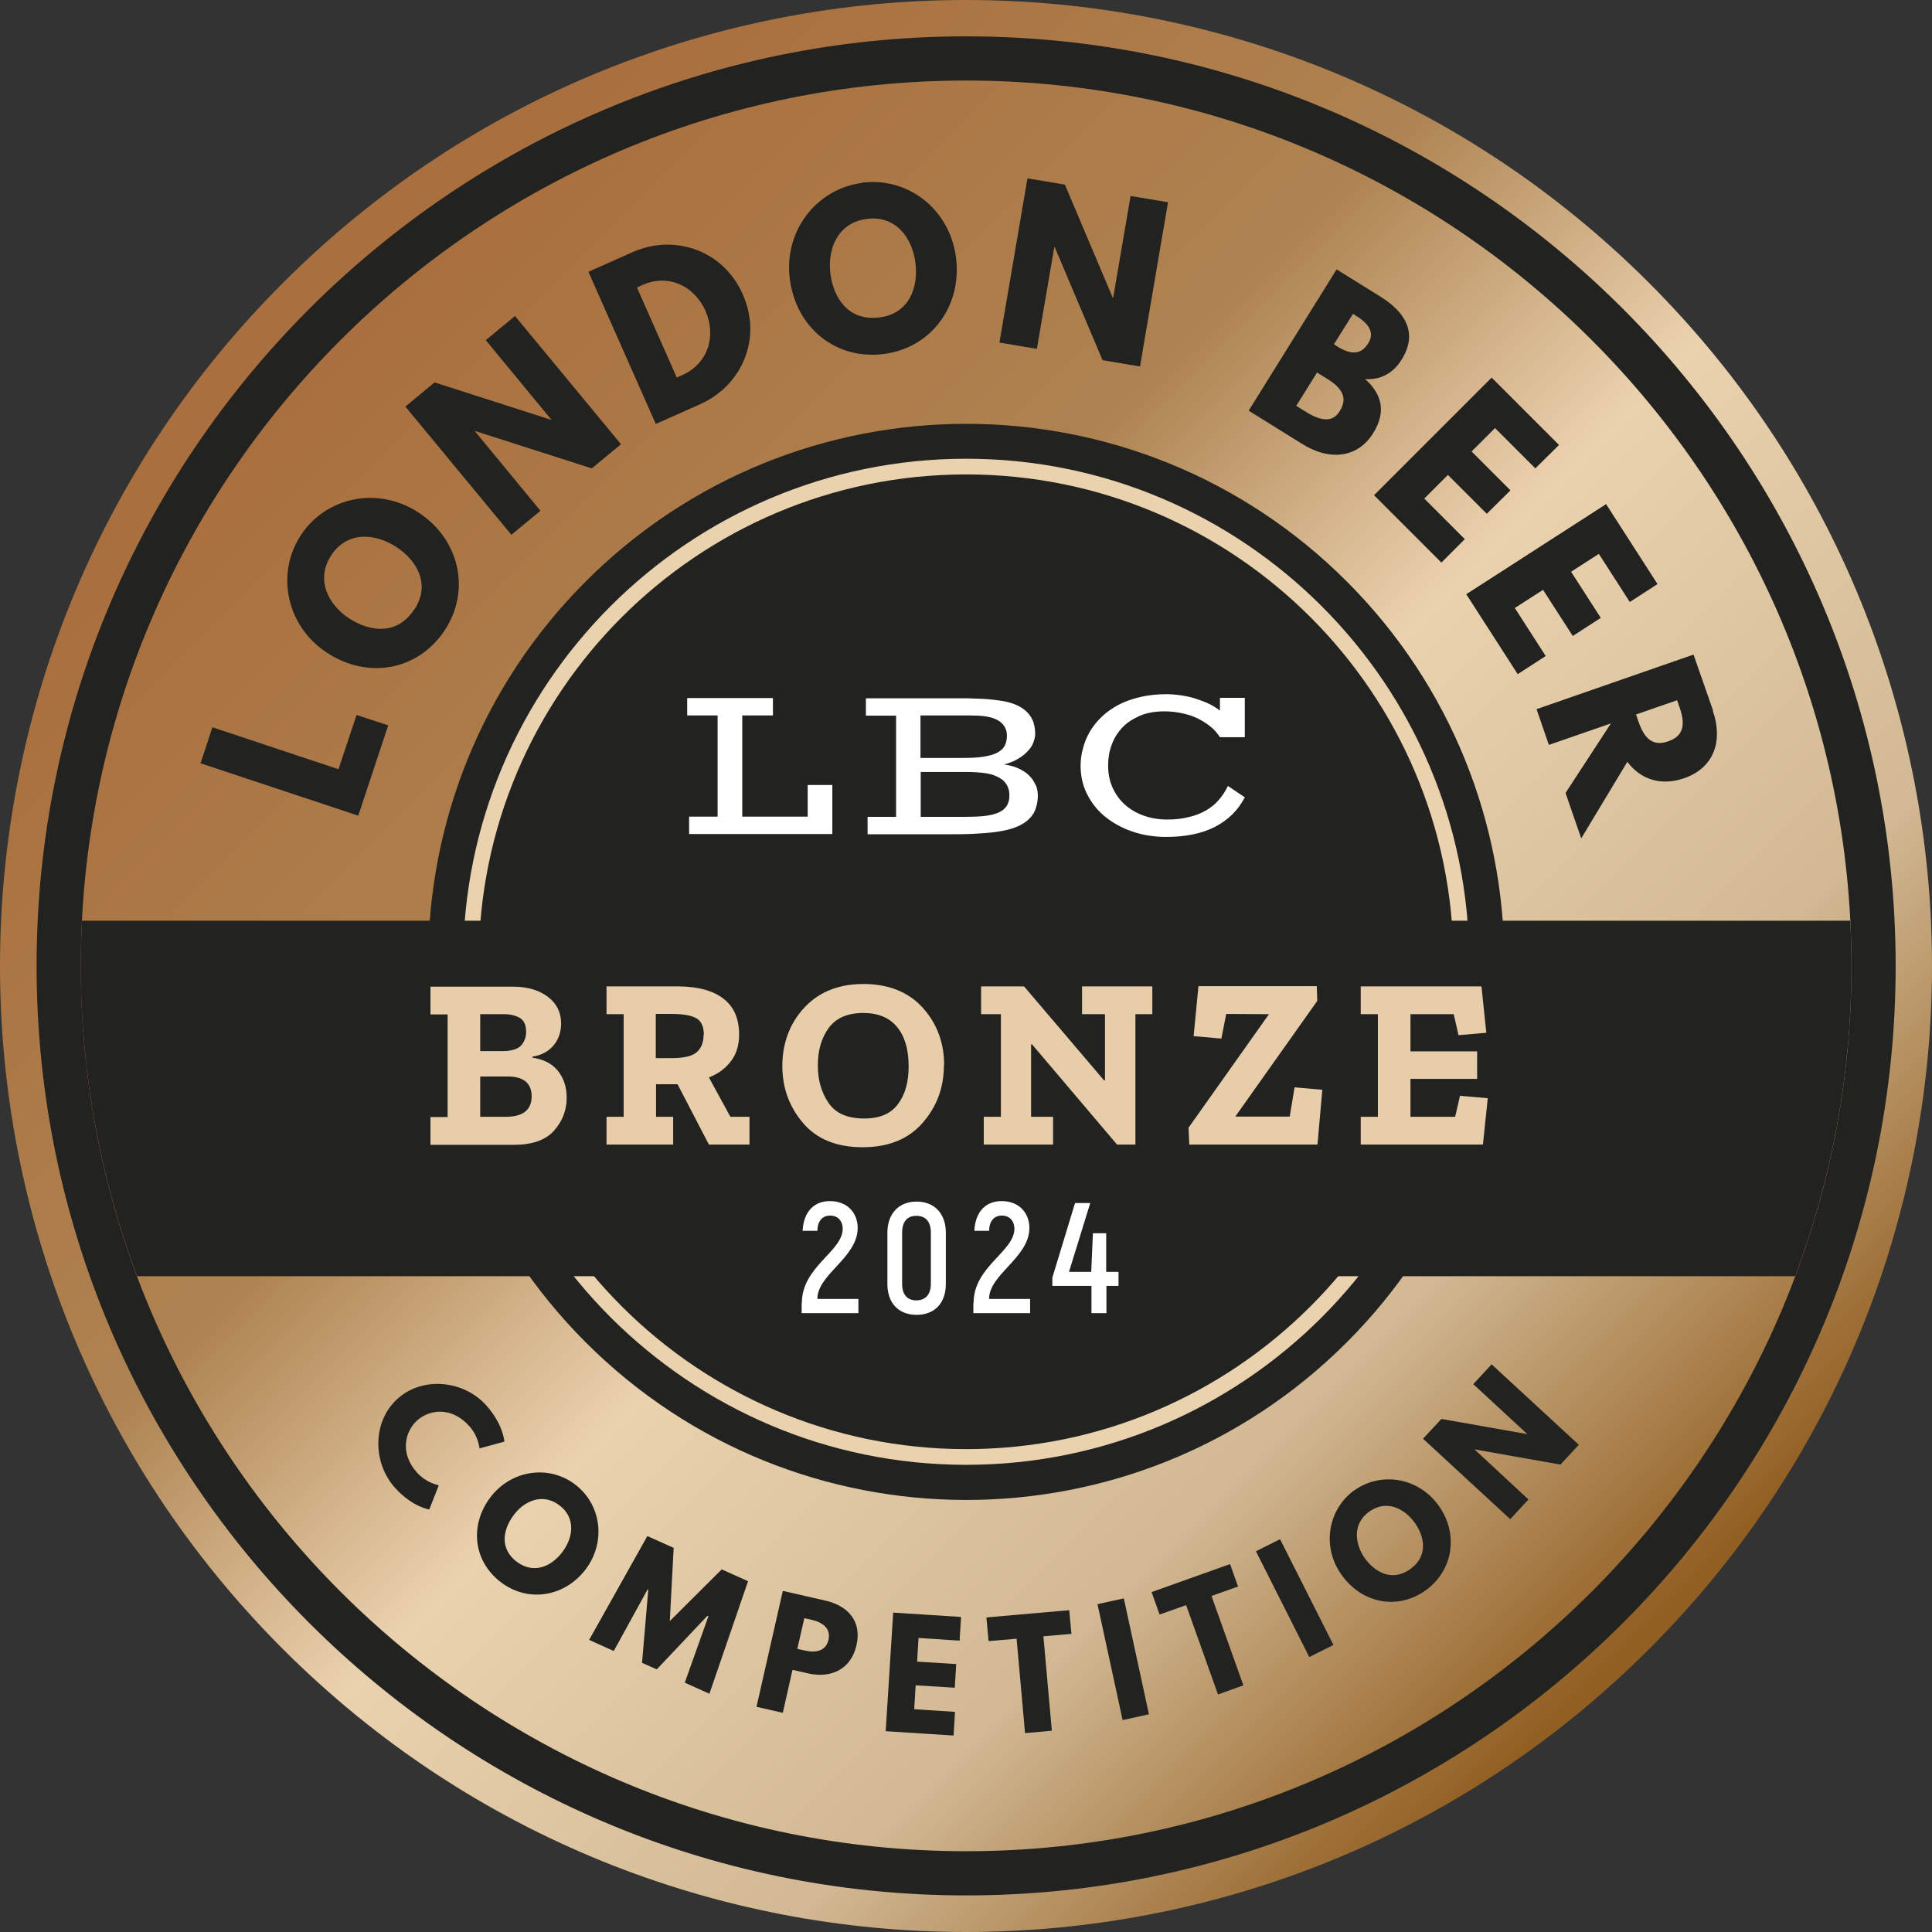 <?xml version="1.0" encoding="UTF-8" standalone="no"?>
<!DOCTYPE svg PUBLIC "-//W3C//DTD SVG 1.1//EN" "http://www.w3.org/Graphics/SVG/1.1/DTD/svg11.dtd">
<svg width="100%" height="100%" viewBox="0 0 80 80" version="1.1" xmlns="http://www.w3.org/2000/svg" xmlns:xlink="http://www.w3.org/1999/xlink" xml:space="preserve" xmlns:serif="http://www.serif.com/" style="fill-rule:evenodd;clip-rule:evenodd;stroke-linejoin:round;stroke-miterlimit:2;">
    <rect x="0" y="0" width="80" height="80" fill="#333333" stroke="none"/>
    <g transform="matrix(1,0,0,1,-9.995,-10.005)">
        <path d="M78.28,21.72C62.66,6.1 37.33,6.1 21.71,21.72C6.09,37.34 6.09,62.67 21.71,78.29C37.33,93.91 62.66,93.91 78.28,78.29C93.9,62.67 93.9,37.34 78.28,21.72Z" style="fill:url(#_Linear1);fill-rule:nonzero;"/>
        <path d="M34.25,34.08C42.95,25.38 57.06,25.38 65.76,34.08C74.46,42.78 74.46,56.89 65.76,65.59C57.06,74.29 42.95,74.29 34.25,65.59C25.55,56.89 25.55,42.78 34.25,34.08Z" style="fill:rgb(34,34,32);fill-rule:nonzero;"/>
        <path d="M50,70.66C38.52,70.66 29.17,61.32 29.17,49.83C29.17,38.34 38.51,29 50,29C61.49,29 70.83,38.34 70.83,49.83C70.83,61.32 61.49,70.66 50,70.66ZM50,29.65C38.87,29.65 29.82,38.7 29.82,49.83C29.82,60.96 38.87,70.01 50,70.01C61.13,70.01 70.18,60.96 70.18,49.83C70.18,38.7 61.13,29.65 50,29.65Z" style="fill:rgb(235,210,175);fill-rule:nonzero;"/>
        <path d="M50,88.49C28.77,88.49 11.51,71.22 11.51,50C11.51,28.78 28.78,11.51 50,11.51C71.22,11.51 88.49,28.78 88.49,50C88.49,71.22 71.22,88.49 50,88.49ZM50,13.34C29.79,13.34 13.34,29.79 13.34,50C13.34,70.21 29.79,86.66 50,86.66C70.21,86.66 86.66,70.21 86.66,50C86.66,29.79 70.21,13.34 50,13.34Z" style="fill:rgb(34,34,32);fill-rule:nonzero;"/>
        <path d="M86.61,48.13L13.39,48.13C13.36,48.75 13.34,49.37 13.34,50C13.34,54.52 14.17,58.85 15.67,62.85L84.33,62.85C85.83,58.85 86.66,54.52 86.66,50C86.66,49.37 86.64,48.75 86.61,48.13Z" style="fill:rgb(34,34,32);fill-rule:nonzero;"/>
        <path d="M28.16,71.52L27.77,72.51C27.77,72.51 27.07,72.41 26.35,71.61C25.42,70.58 25.41,68.87 26.45,67.93C27.5,66.98 29.2,67.16 30.13,68.2C30.84,68.99 30.88,69.7 30.88,69.7L29.85,69.98C29.85,69.98 29.81,69.48 29.43,69.06C28.68,68.22 27.76,68.38 27.27,68.82C26.78,69.26 26.52,70.16 27.27,70.99C27.65,71.41 28.14,71.5 28.14,71.5L28.16,71.52Z" style="fill:rgb(34,34,32);fill-rule:nonzero;"/>
        <path d="M33.79,71.46C34.88,72.27 35.11,73.82 34.26,74.97C33.4,76.12 31.89,76.38 30.76,75.54C29.59,74.67 29.43,73.17 30.29,72.02C31.15,70.87 32.71,70.65 33.79,71.46ZM31.4,74.68C32.12,75.21 32.85,74.85 33.29,74.26C33.73,73.67 33.85,72.85 33.15,72.33C32.46,71.81 31.69,72.16 31.26,72.75C30.82,73.34 30.67,74.13 31.4,74.68Z" style="fill:rgb(34,34,32);fill-rule:nonzero;"/>
        <path d="M39.31,76.92L39.28,76.92L37.19,79.13L36.58,78.86L36.84,75.82L36.81,75.82L35.41,78.37L34.39,77.91L36.8,73.61L37.89,74.1L37.73,77.13L39.88,74.99L40.97,75.48L39.37,80.14L38.35,79.68L39.33,76.93L39.31,76.92Z" style="fill:rgb(34,34,32);fill-rule:nonzero;"/>
        <path d="M44.16,76.28C45.1,76.49 45.69,77.13 45.46,78.13C45.24,79.12 44.41,79.51 43.47,79.3L42.81,79.15L42.41,80.93L41.32,80.68L42.41,75.88L44.16,76.28ZM43.32,78.35C43.75,78.45 44.19,78.39 44.3,77.91C44.41,77.42 44.04,77.18 43.61,77.08L43.3,77.01L43.01,78.28L43.32,78.35Z" style="fill:rgb(34,34,32);fill-rule:nonzero;"/>
        <path d="M49.72,77.94L48.03,77.83L47.97,78.81L49.59,78.91L49.53,79.89L47.91,79.79L47.85,80.78L49.54,80.89L49.48,81.87L46.67,81.69L46.98,76.78L49.79,76.96L49.73,77.94L49.72,77.94Z" style="fill:rgb(34,34,32);fill-rule:nonzero;"/>
        <path d="M50.83,76.98L54.27,76.68L54.36,77.66L53.2,77.76L53.55,81.67L52.44,81.77L52.09,77.86L50.93,77.96L50.84,76.98L50.83,76.98Z" style="fill:rgb(34,34,32);fill-rule:nonzero;"/>
        <path d="M57.57,80.99L56.48,81.23L55.44,76.43L56.53,76.19L57.57,80.99Z" style="fill:rgb(34,34,32);fill-rule:nonzero;"/>
        <path d="M57.68,75.93L60.93,74.77L61.26,75.7L60.16,76.09L61.48,79.79L60.43,80.17L59.11,76.47L58.01,76.86L57.68,75.93Z" style="fill:rgb(34,34,32);fill-rule:nonzero;"/>
        <path d="M65.21,78.12L64.21,78.62L62,74.24L63,73.74L65.21,78.12Z" style="fill:rgb(34,34,32);fill-rule:nonzero;"/>
        <path d="M66.07,71.72C67.18,70.93 68.72,71.18 69.56,72.34C70.4,73.5 70.18,75.02 69.04,75.85C67.86,76.7 66.38,76.39 65.55,75.22C64.71,74.06 64.98,72.5 66.08,71.71L66.07,71.72ZM68.4,74.97C69.13,74.45 69,73.64 68.57,73.05C68.14,72.46 67.4,72.09 66.69,72.6C65.99,73.1 66.09,73.93 66.51,74.53C66.94,75.12 67.65,75.51 68.39,74.98L68.4,74.97Z" style="fill:rgb(34,34,32);fill-rule:nonzero;"/>
        <path d="M73.29,72.09L72.53,72.91L68.92,69.58L69.68,68.76L73.24,69.39L71,67.32L71.76,66.5L75.37,69.83L74.61,70.65L71.05,70.02L73.29,72.1L73.29,72.09Z" style="fill:rgb(34,34,32);fill-rule:nonzero;"/>
        <path d="M24.01,41.86L24.76,39.61L26.07,40.04L24.83,43.78L18.3,41.61L18.79,40.12L24.02,41.86L24.01,41.86Z" style="fill:rgb(34,34,32);fill-rule:nonzero;"/>
        <path d="M22.45,32.17C23.5,30.57 25.65,30.13 27.33,31.23C29.01,32.33 29.5,34.43 28.42,36.09C27.3,37.79 25.21,38.14 23.53,37.03C21.85,35.93 21.41,33.76 22.45,32.17ZM27.15,35.25C27.84,34.2 27.26,33.21 26.4,32.65C25.54,32.09 24.38,31.98 23.71,33C23.05,34.01 23.59,35.05 24.45,35.61C25.31,36.17 26.44,36.32 27.14,35.25L27.15,35.25Z" style="fill:rgb(34,34,32);fill-rule:nonzero;"/>
        <path d="M32.38,31.15L31.17,32.15L26.78,26.84L27.99,25.84L32.82,27.39L32.83,27.39L30.11,24.09L31.32,23.09L35.71,28.4L34.5,29.4L29.66,27.85L29.65,27.85L32.37,31.15L32.38,31.15Z" style="fill:rgb(34,34,32);fill-rule:nonzero;"/>
        <path d="M36.18,20.45C37.9,19.68 39.94,20.35 40.75,22.19C41.57,24.03 40.71,25.98 38.97,26.75L37.15,27.56L34.36,21.26L36.18,20.45ZM38.24,25.54C39.3,25.07 39.67,23.94 39.21,22.88C38.74,21.83 37.66,21.33 36.59,21.81L36.37,21.91L38.02,25.64L38.24,25.54Z" style="fill:rgb(34,34,32);fill-rule:nonzero;"/>
        <path d="M45.68,17.57C47.58,17.32 49.32,18.66 49.58,20.66C49.84,22.66 48.57,24.4 46.61,24.66C44.59,24.93 42.96,23.56 42.7,21.57C42.44,19.57 43.8,17.83 45.68,17.58L45.68,17.57ZM46.41,23.15C47.65,22.99 48.03,21.9 47.9,20.88C47.77,19.86 47.09,18.91 45.88,19.07C44.68,19.23 44.25,20.32 44.38,21.34C44.51,22.36 45.14,23.31 46.41,23.15Z" style="fill:rgb(34,34,32);fill-rule:nonzero;"/>
        <path d="M52.93,24.45L51.38,24.19L52.54,17.39L54.09,17.65L56.07,22.33L56.09,22.33L56.81,18.12L58.36,18.38L57.2,25.18L55.65,24.92L53.67,20.24L53.65,20.24L52.93,24.45Z" style="fill:rgb(34,34,32);fill-rule:nonzero;"/>
        <path d="M67.16,22.29C68.17,22.92 68.73,23.79 68.03,24.9C67.7,25.44 67.17,25.75 66.52,25.7C67.17,26.28 67.44,27.01 66.85,27.95C66.25,28.91 65.13,29.14 63.92,28.39L61.7,27.01L65.34,21.16L67.16,22.29ZM64.09,27.07C64.72,27.46 65.19,27.49 65.47,27.03C65.81,26.49 65.58,26.08 64.95,25.69L64.53,25.43L63.67,26.81L64.09,27.07ZM65.35,24.34C65.92,24.7 66.35,24.71 66.65,24.22C66.91,23.8 66.72,23.43 66.13,23.07L66.02,23L65.23,24.26L65.34,24.33L65.35,24.34Z" style="fill:rgb(34,34,32);fill-rule:nonzero;"/>
        <path d="M73.58,29.41L71.9,27.73L70.93,28.7L72.54,30.31L71.56,31.28L69.95,29.67L68.97,30.65L70.65,32.33L69.68,33.3L66.89,30.51L71.76,25.64L74.55,28.43L73.57,29.4L73.58,29.41Z" style="fill:rgb(34,34,32);fill-rule:nonzero;"/>
        <path d="M77.48,34.93L76.2,32.94L75.05,33.68L76.28,35.59L75.12,36.34L73.89,34.43L72.72,35.18L74,37.17L72.84,37.92L70.71,34.61L76.5,30.88L78.63,34.19L77.47,34.94L77.48,34.93Z" style="fill:rgb(34,34,32);fill-rule:nonzero;"/>
        <path d="M80.92,39.44C81.34,40.65 81,41.79 79.73,42.23C78.75,42.57 77.91,42.26 77.38,41.55L75.47,44.72L74.82,42.84L76.7,39.96L74.13,40.85L73.62,39.37L80.12,37.11L80.93,39.43L80.92,39.44ZM77.8,39.77C77.99,40.33 78.27,40.99 79.08,40.7C79.89,40.42 79.7,39.73 79.5,39.17L79.44,39L77.74,39.59L77.8,39.76L77.8,39.77Z" style="fill:rgb(34,34,32);fill-rule:nonzero;"/>
        <path d="M38.53,43.82L39.71,43.82L39.71,39.63L38.45,39.63L38.45,38.91L42,38.91L42,39.63L40.73,39.63L40.73,43.82L43.44,43.82L43.44,42.51L44.46,42.51L44.46,44.54L38.53,44.54L38.53,43.82Z" style="fill:white;fill-rule:nonzero;"/>
        <path d="M52.87,42.5C52.81,42.36 52.72,42.22 52.6,42.11C52.48,41.99 52.33,41.9 52.16,41.82C51.99,41.74 51.79,41.69 51.57,41.66C51.79,41.6 51.98,41.53 52.14,41.43C52.3,41.34 52.44,41.23 52.54,41.12C52.65,41.01 52.73,40.89 52.78,40.76C52.83,40.63 52.86,40.51 52.86,40.39C52.86,40.22 52.83,40.06 52.79,39.92C52.74,39.77 52.66,39.64 52.55,39.52C52.44,39.4 52.3,39.3 52.13,39.22C51.96,39.14 51.75,39.07 51.5,39.03C51.4,39.01 51.27,39 51.13,38.98C50.99,38.96 50.82,38.95 50.63,38.94C50.44,38.94 50.22,38.92 49.96,38.92L45.85,38.92L45.85,39.64L47.1,39.64L47.1,43.83L45.92,43.83L45.92,44.55L49.18,44.55C49.67,44.55 50.11,44.55 50.49,44.52C50.87,44.5 51.2,44.47 51.5,44.41C51.77,44.36 52,44.29 52.19,44.2C52.38,44.11 52.53,44 52.64,43.88C52.76,43.76 52.84,43.62 52.89,43.46C52.94,43.3 52.97,43.13 52.97,42.95C52.97,42.79 52.94,42.64 52.88,42.5L52.87,42.5ZM48.11,39.63L49.81,39.63C50.08,39.63 50.32,39.63 50.52,39.64C50.72,39.65 50.9,39.68 51.05,39.72C51.28,39.79 51.44,39.89 51.54,40.02C51.64,40.15 51.69,40.3 51.69,40.46C51.69,40.62 51.66,40.76 51.6,40.88C51.54,41 51.44,41.09 51.29,41.17C51.15,41.25 50.95,41.3 50.71,41.34C50.47,41.38 50.16,41.39 49.79,41.39L48.11,41.39L48.11,39.63ZM51.77,43.15C51.75,43.23 51.73,43.3 51.69,43.36C51.65,43.43 51.6,43.48 51.53,43.54C51.46,43.59 51.38,43.64 51.27,43.68C51.11,43.74 50.91,43.78 50.69,43.8C50.47,43.82 50.2,43.83 49.89,43.83L48.12,43.83L48.12,41.97L49.81,41.97C50.07,41.97 50.3,41.97 50.5,41.99C50.7,42 50.88,42.03 51.04,42.07C51.3,42.15 51.49,42.26 51.61,42.4C51.73,42.55 51.79,42.72 51.79,42.92C51.79,43 51.79,43.08 51.77,43.16L51.77,43.15Z" style="fill:white;fill-rule:nonzero;"/>
        <path d="M54.74,41.73C54.74,41.48 54.77,41.23 54.84,40.99C54.9,40.75 55,40.51 55.13,40.29C55.26,40.07 55.42,39.87 55.62,39.68C55.82,39.49 56.05,39.33 56.31,39.19C56.57,39.05 56.87,38.95 57.2,38.87C57.53,38.79 57.89,38.75 58.29,38.75C58.5,38.75 58.71,38.77 58.92,38.8C59.13,38.83 59.33,38.88 59.52,38.94C59.71,39 59.89,39.07 60.06,39.15C60.23,39.23 60.38,39.33 60.51,39.43L60.51,38.9L61.54,38.9L61.54,40.53L60.51,40.53C60.41,40.38 60.29,40.23 60.13,40.1C59.97,39.97 59.8,39.86 59.6,39.76C59.4,39.66 59.18,39.59 58.95,39.54C58.71,39.49 58.47,39.46 58.22,39.46C57.82,39.46 57.48,39.52 57.18,39.65C56.89,39.78 56.64,39.94 56.45,40.15C56.26,40.36 56.11,40.6 56.02,40.87C55.92,41.14 55.88,41.42 55.88,41.71C55.88,42.04 55.94,42.34 56.06,42.61C56.18,42.88 56.35,43.12 56.56,43.31C56.78,43.51 57.03,43.66 57.33,43.77C57.63,43.88 57.96,43.94 58.32,43.94C58.65,43.94 58.94,43.91 59.21,43.84C59.48,43.78 59.71,43.69 59.92,43.57C60.13,43.45 60.31,43.31 60.46,43.13C60.61,42.96 60.74,42.76 60.84,42.55L61.54,43.02C61.26,43.56 60.85,43.96 60.31,44.24C59.77,44.52 59.09,44.66 58.28,44.66C57.77,44.66 57.29,44.58 56.86,44.43C56.43,44.28 56.06,44.07 55.74,43.81C55.42,43.55 55.18,43.23 55,42.87C54.82,42.51 54.74,42.12 54.74,41.71L54.74,41.73Z" style="fill:white;fill-rule:nonzero;"/>
        <path d="M33.46,55.46C33.46,55.98 33.28,56.44 32.93,56.83C32.58,57.22 32.02,57.41 31.27,57.41L27.82,57.41L27.82,56.26L28.53,56.26L28.53,52.01L27.82,52.01L27.82,50.86L31.23,50.86C31.83,50.86 32.31,51 32.68,51.28C33.05,51.56 33.23,51.93 33.23,52.39C33.23,52.73 33.13,53.03 32.92,53.29C32.71,53.54 32.42,53.7 32.04,53.76L32.04,53.8C32.51,53.87 32.86,54.05 33.1,54.35C33.34,54.65 33.46,55.02 33.46,55.46ZM31.78,52.74C31.78,52.44 31.69,52.25 31.51,52.15C31.33,52.05 31.12,52 30.88,52L29.88,52L29.88,53.53L30.78,53.53C31.16,53.53 31.43,53.45 31.57,53.3C31.71,53.14 31.78,52.96 31.78,52.74ZM32.01,55.41C32.01,54.86 31.68,54.58 31.01,54.58L29.88,54.58L29.88,56.25L30.92,56.25C31.65,56.25 32.01,55.97 32.01,55.4L32.01,55.41Z" style="fill:rgb(231,205,169);fill-rule:nonzero;"/>
        <path d="M41.03,57.4L39.35,57.4L38.05,54.9L37.16,54.9L37.16,56.25L37.87,56.25L37.87,57.4L35.11,57.4L35.11,56.25L35.82,56.25L35.82,52L35.11,52L35.11,50.85L38.07,50.85C38.88,50.85 39.51,51.02 39.94,51.35C40.38,51.68 40.6,52.18 40.6,52.84C40.6,53.28 40.49,53.65 40.26,53.95C40.03,54.25 39.73,54.47 39.35,54.62L40.24,56.25L41.03,56.25L41.03,57.4ZM39.14,52.86C39.14,52.53 39.04,52.3 38.85,52.18C38.65,52.06 38.31,51.99 37.82,51.99L37.15,51.99L37.15,53.82L37.79,53.82C38.31,53.82 38.66,53.74 38.85,53.57C39.04,53.4 39.13,53.16 39.13,52.85L39.14,52.86Z" style="fill:rgb(231,205,169);fill-rule:nonzero;"/>
        <path d="M49.08,54.12C49.08,55.05 48.78,55.84 48.19,56.51C47.6,57.18 46.77,57.51 45.71,57.51C44.65,57.51 43.82,57.18 43.25,56.51C42.68,55.84 42.39,55.06 42.39,54.14C42.39,53.22 42.69,52.38 43.3,51.73C43.9,51.08 44.72,50.75 45.75,50.75C46.78,50.75 47.62,51.08 48.21,51.74C48.8,52.4 49.09,53.19 49.09,54.11L49.08,54.12ZM47.62,54.16C47.62,53.46 47.46,52.92 47.14,52.53C46.82,52.14 46.35,51.95 45.74,51.95C45.09,51.95 44.61,52.16 44.31,52.57C44.01,52.98 43.86,53.5 43.86,54.12C43.86,54.74 44.01,55.24 44.3,55.67C44.6,56.11 45.09,56.32 45.78,56.32C46.42,56.32 46.89,56.12 47.18,55.72C47.48,55.32 47.62,54.8 47.62,54.16Z" style="fill:rgb(231,205,169);fill-rule:nonzero;"/>
        <path d="M57.72,52L57.01,52L57.01,57.4L56.25,57.4L52.73,53.25L52.69,53.25L52.69,56.25L53.6,56.25L53.6,57.4L50.73,57.4L50.73,56.25L51.44,56.25L51.44,52L50.62,52L50.62,50.85L52.4,50.85L55.71,54.74L55.75,54.74L55.75,52L54.8,52L54.8,50.85L57.71,50.85L57.71,52L57.72,52Z" style="fill:rgb(231,205,169);fill-rule:nonzero;"/>
        <path d="M64.54,57.4L59.24,57.4L59.21,56.7L62.54,52L60.77,51.99L60.57,53.01L59.42,52.91L59.62,50.84L64.52,50.84L64.54,51.45L61.16,56.22L61.16,56.24L63.4,56.24L63.6,55.03L64.75,55.13L64.55,57.39L64.54,57.4Z" style="fill:rgb(231,205,169);fill-rule:nonzero;"/>
        <path d="M71.4,57.4L66.34,57.4L66.34,56.25L67.05,56.25L67.05,52L66.34,52L66.34,50.85L71.34,50.85L71.54,52.77L70.39,52.87L70.19,52L68.4,52L68.4,53.54L71.16,53.54L71.16,54.68L68.4,54.68L68.4,56.25L70.25,56.25L70.45,55.38L71.6,55.48L71.4,57.4Z" style="fill:rgb(231,205,169);fill-rule:nonzero;"/>
        <path d="M43.2,63.95C43.2,62.45 44.89,61.83 44.89,60.88C44.89,60.59 44.71,60.34 44.37,60.34C44.05,60.34 43.85,60.56 43.84,60.97L43.23,60.97C43.27,60.19 43.69,59.74 44.36,59.74C45.12,59.74 45.51,60.27 45.51,60.85C45.51,62.08 43.84,62.77 43.84,63.79L45.54,63.79L45.54,64.38L43.19,64.38L43.19,63.94L43.2,63.95Z" style="fill:white;fill-rule:nonzero;"/>
        <path d="M46.74,63.17L46.74,61.05C46.74,60.26 47.21,59.76 47.95,59.76C48.69,59.76 49.16,60.26 49.16,61.05L49.16,63.17C49.16,63.96 48.7,64.45 47.95,64.45C47.2,64.45 46.74,63.96 46.74,63.17ZM48.54,63.17L48.54,61.05C48.54,60.6 48.33,60.35 47.94,60.35C47.55,60.35 47.35,60.6 47.35,61.05L47.35,63.17C47.35,63.61 47.56,63.85 47.94,63.85C48.32,63.85 48.54,63.6 48.54,63.17Z" style="fill:white;fill-rule:nonzero;"/>
        <path d="M50.31,63.95C50.31,62.45 52,61.83 52,60.88C52,60.59 51.82,60.34 51.48,60.34C51.16,60.34 50.96,60.56 50.95,60.97L50.34,60.97C50.38,60.19 50.8,59.74 51.47,59.74C52.23,59.74 52.62,60.27 52.62,60.85C52.62,62.08 50.95,62.77 50.95,63.79L52.65,63.79L52.65,64.38L50.3,64.38L50.3,63.94L50.31,63.95Z" style="fill:white;fill-rule:nonzero;"/>
        <path d="M56.32,63.25L55.81,63.25L55.81,64.38L55.19,64.38L55.19,63.25L53.57,63.25L53.57,62.91L54.51,59.82L55.14,59.82L54.26,62.67L55.18,62.67L55.25,61.07L55.8,61.07L55.8,62.67L56.31,62.67L56.31,63.25L56.32,63.25Z" style="fill:white;fill-rule:nonzero;"/>
    </g>
    <defs>
        <linearGradient id="_Linear1" x1="0" y1="0" x2="1" y2="0" gradientUnits="userSpaceOnUse" gradientTransform="matrix(57.77,57.77,-57.77,57.77,19.82,19.82)"><stop offset="0" style="stop-color:rgb(170,111,62);stop-opacity:1"/><stop offset="0.08" style="stop-color:rgb(170,111,62);stop-opacity:1"/><stop offset="0.38" style="stop-color:rgb(174,131,81);stop-opacity:1"/><stop offset="0.56" style="stop-color:rgb(235,210,175);stop-opacity:1"/><stop offset="0.8" style="stop-color:rgb(210,185,148);stop-opacity:1"/><stop offset="0.96" style="stop-color:rgb(158,112,56);stop-opacity:1"/><stop offset="1" style="stop-color:rgb(146,95,34);stop-opacity:1"/></linearGradient>
    </defs>
</svg>

